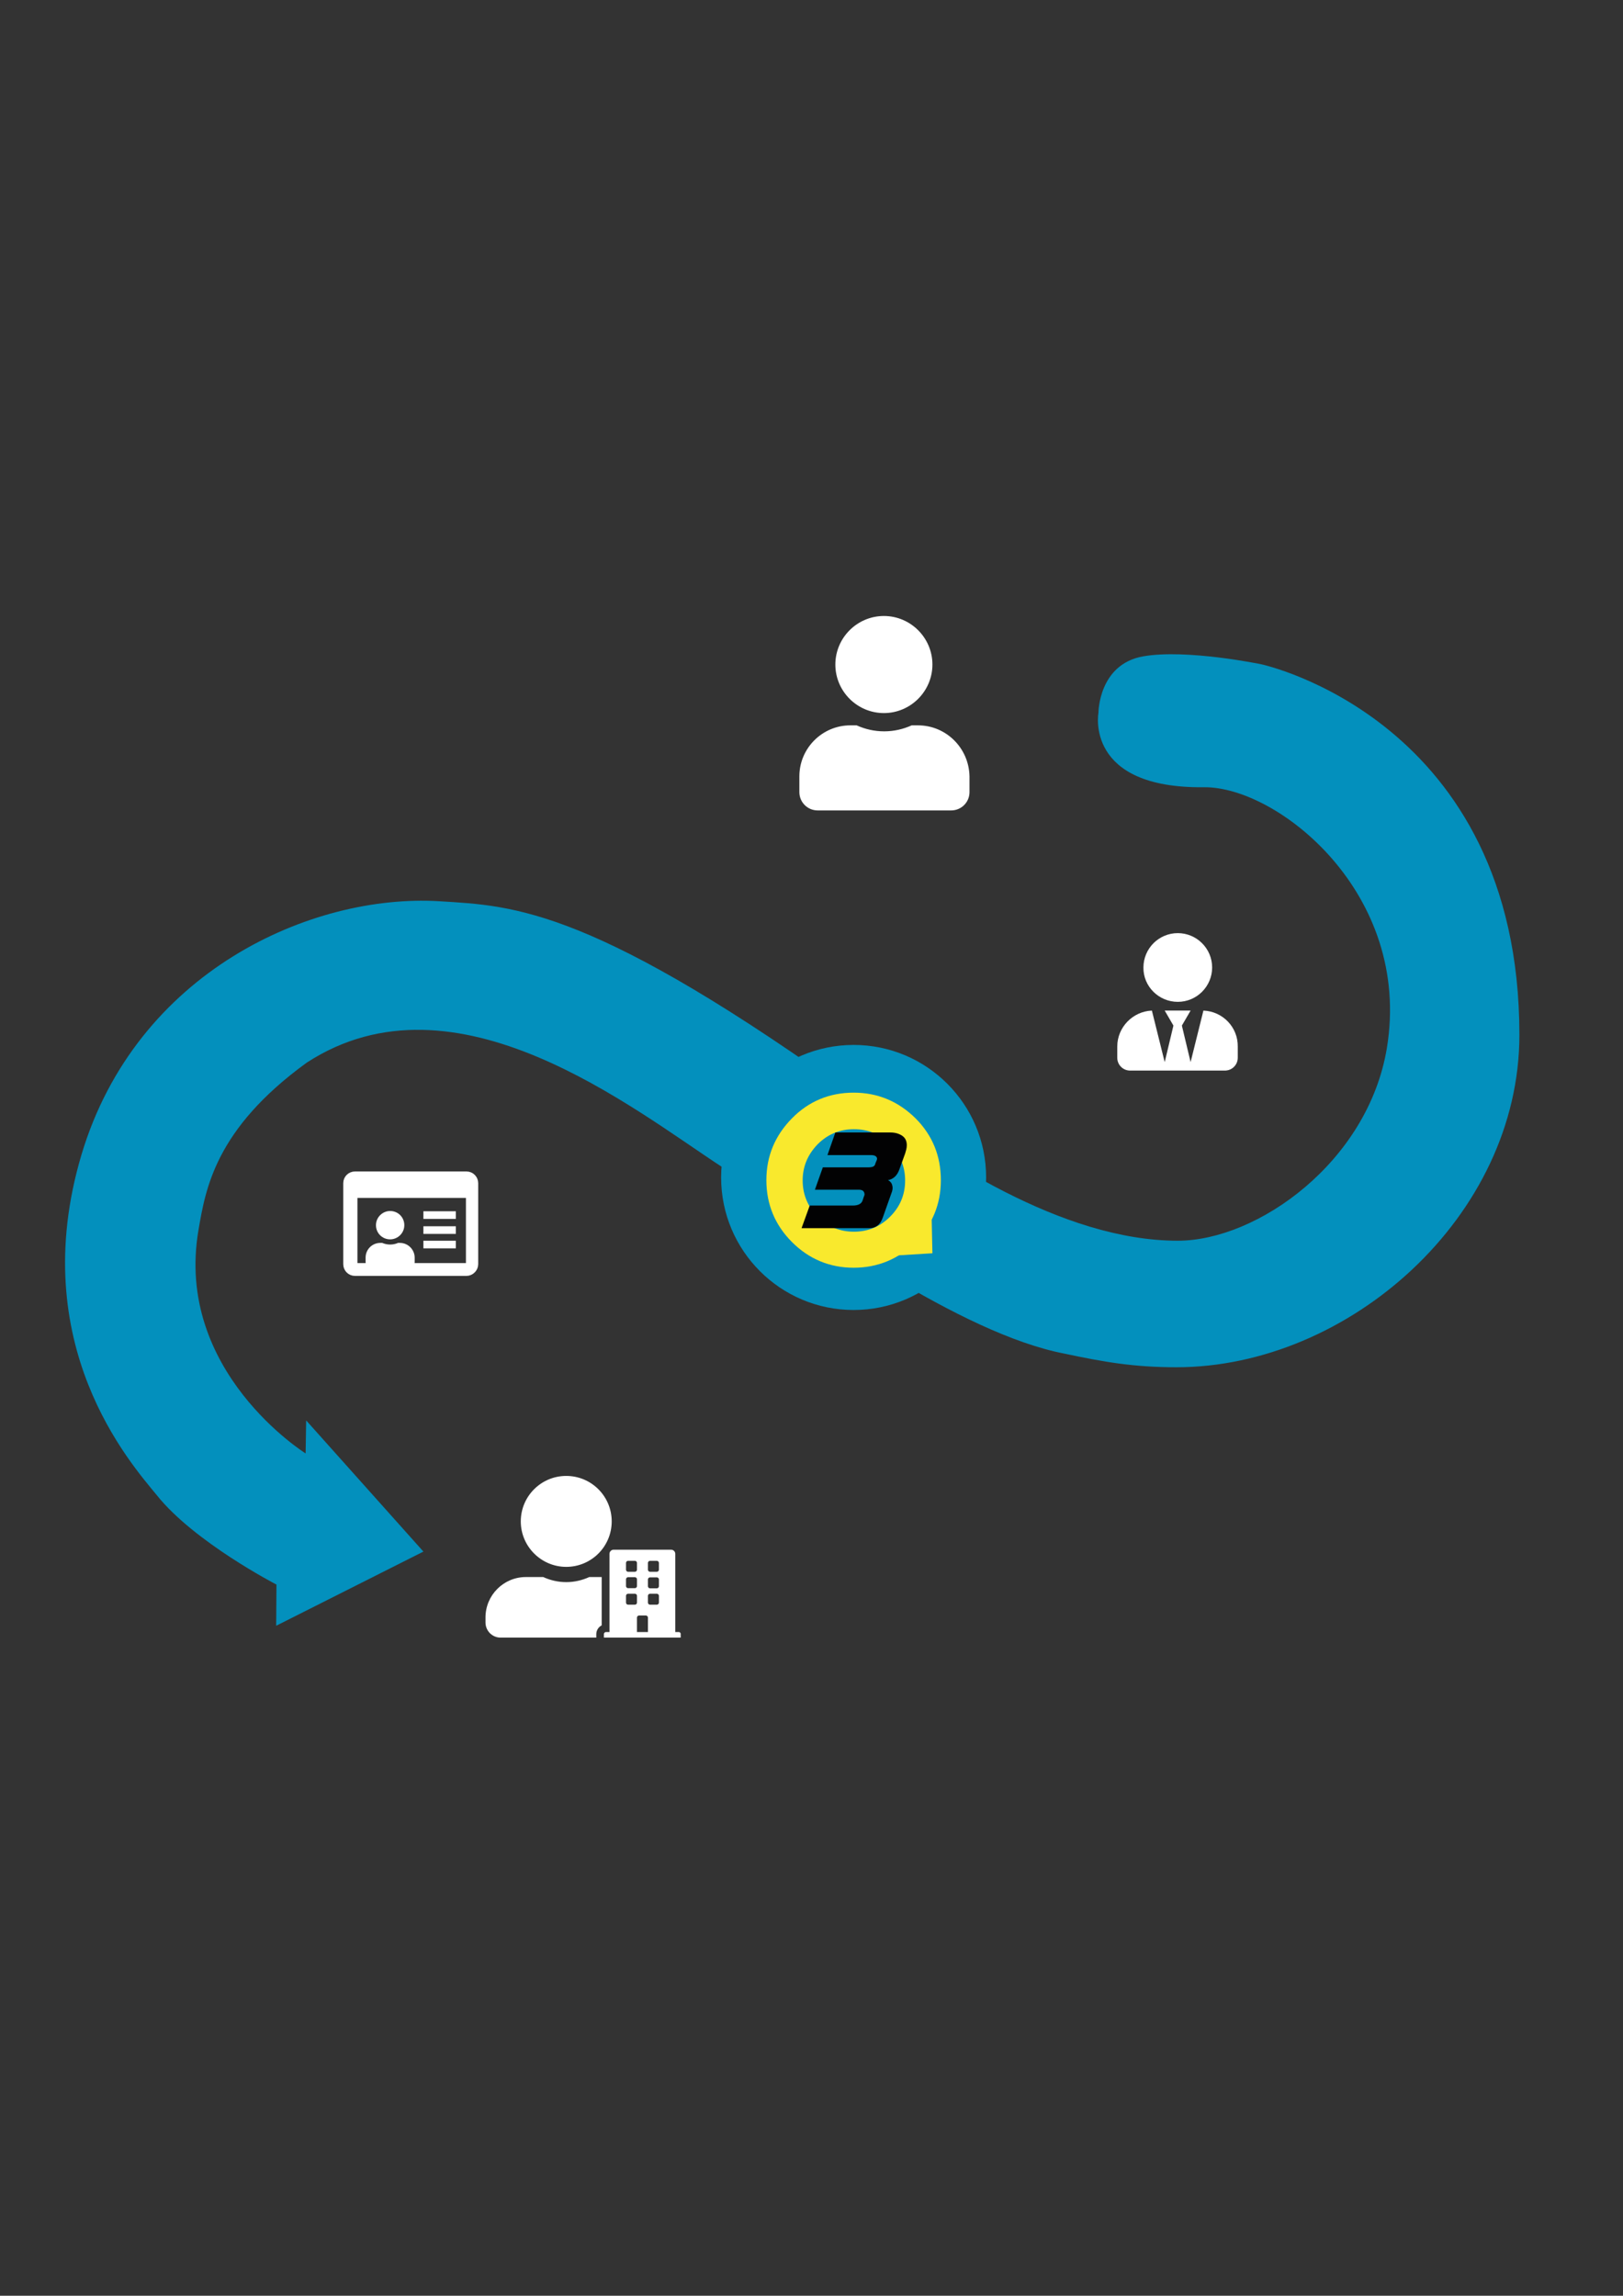 <?xml version="1.0" encoding="utf-8"?>
<!-- Generator: Adobe Illustrator 27.9.0, SVG Export Plug-In . SVG Version: 6.00 Build 0)  -->
<svg version="1.1" id="Ebene_2" xmlns="http://www.w3.org/2000/svg" xmlns:xlink="http://www.w3.org/1999/xlink" x="0px" y="0px"
	 viewBox="0 0 595.3 841.9" style="enable-background:new 0 0 595.3 841.9;" xml:space="preserve">
<rect x="0" y="0" width="595.3" height="841.9" fill="#333333" stroke="none"/>
<style type="text/css">
	.st0{fill:#FFFFFF;}
	.st1{fill:none;stroke:#FFFFFF;stroke-width:3;stroke-miterlimit:10;}
	.st2{fill:#0390BD;}
	.st3{fill:#F9E92D;}
	.st4{fill:#F9E92D;stroke:#F9E92D;stroke-width:0.618;stroke-miterlimit:10;}
	.st5{fill:#020203;}
</style>
<g>
	<g id="Ebene_5_00000155854879907040886750000004407373901439102140_">
		
			<g id="user-company_00000043454639748835343690000015621712396104227507_" transform="matrix(0.583,0,0,0.583,-484.445,-613.027)">
			<path class="st0" d="M1206,2081.6h-60.1c-5.3,0-9.5-4.3-9.5-9.5v-3.2c0-14,11.4-25.4,25.4-25.4h10.9c4.4,2,9.3,3.2,14.5,3.2
				s10.1-1.2,14.5-3.2h7.8v30.4c-2,1-3.4,3.1-3.4,5.6v2.1H1206z M1258,2078.1h-2.2v-49.2c0-1.4-1.2-2.6-2.6-2.6H1217
				c-1.4,0-2.6,1.2-2.6,2.6v49.2h-2.2c-0.7,0-1.3,0.6-1.3,1.3v2.2h48.3v-2.2C1259.3,2078.7,1258.7,2078.1,1258,2078.1z
				 M1238.6,2078.1h-6.9v-9.1c0-0.7,0.6-1.3,1.3-1.3h4.3c0.7,0,1.3,0.6,1.3,1.3L1238.6,2078.1L1238.6,2078.1z M1230.4,2060.9h-4.3
				c-0.7,0-1.3-0.6-1.3-1.3v-4.3c0-0.7,0.6-1.3,1.3-1.3h4.3c0.7,0,1.3,0.6,1.3,1.3v4.3C1231.7,2060.3,1231.1,2060.9,1230.4,2060.9z
				 M1245.5,2059.6c0,0.7-0.6,1.3-1.3,1.3h-4.3c-0.7,0-1.3-0.6-1.3-1.3v-4.3c0-0.7,0.6-1.3,1.3-1.3h4.3c0.7,0,1.3,0.6,1.3,1.3
				V2059.6z M1224.8,2044.9c0-0.7,0.6-1.3,1.3-1.3h4.3c0.7,0,1.3,0.6,1.3,1.3v4.3c0,0.7-0.6,1.3-1.3,1.3h-4.3
				c-0.7,0-1.3-0.6-1.3-1.3V2044.9z M1245.5,2049.3c0,0.7-0.6,1.3-1.3,1.3h-4.3c-0.7,0-1.3-0.6-1.3-1.3v-4.3c0-0.7,0.6-1.3,1.3-1.3
				h4.3c0.7,0,1.3,0.6,1.3,1.3V2049.3z M1224.8,2034.6c0-0.7,0.6-1.3,1.3-1.3h4.3c0.7,0,1.3,0.6,1.3,1.3v4.3c0,0.7-0.6,1.3-1.3,1.3
				h-4.3c-0.7,0-1.3-0.6-1.3-1.3V2034.6z M1245.5,2038.9c0,0.7-0.6,1.3-1.3,1.3h-4.3c-0.7,0-1.3-0.6-1.3-1.3v-4.3
				c0-0.7,0.6-1.3,1.3-1.3h4.3c0.7,0,1.3,0.6,1.3,1.3V2038.9z M1187.2,2037.1c15.8,0,28.6-12.8,28.6-28.6
				c0-15.8-12.8-28.6-28.6-28.6c-15.8,0-28.6,12.8-28.6,28.6C1158.6,2024.3,1171.5,2037.1,1187.2,2037.1z"/>
		</g>
	</g>
	<g id="Ebene_4_00000098209637333194708460000013545414535736302227_">
		<path class="st0" d="M432,367.4c7,0,12.6-5.7,12.6-12.6c0-7-5.7-12.6-12.6-12.6c-7,0-12.6,5.7-12.6,12.6
			C419.3,361.7,425,367.4,432,367.4z M441.4,370.6l-4.7,18.9l-3.2-13.4l3.2-5.5h-9.5l3.2,5.5l-3.2,13.4l-4.7-18.9
			c-7,0.3-12.7,6.1-12.7,13.2v4.1c0,2.6,2.1,4.7,4.7,4.7h34.8c2.6,0,4.7-2.1,4.7-4.7v-4.1C454.1,376.7,448.5,370.9,441.4,370.6
			L441.4,370.6z"/>
	</g>
	<g id="Ebene_3_00000039850484815537254550000004931609458783266719_">
		<path class="st0" d="M324.2,261.5c9.8,0,17.8-8,17.8-17.8s-8-17.8-17.8-17.8s-17.8,8-17.8,17.8
			C306.4,253.5,314.4,261.5,324.2,261.5z M336.7,266h-2.3c-3.1,1.4-6.5,2.2-10.1,2.2s-7-0.8-10.1-2.2h-2.3
			c-10.3,0-18.7,8.4-18.7,18.7v5.8c0,3.7,3,6.7,6.7,6.7h49c3.7,0,6.7-3,6.7-6.7v-5.8C355.4,274.3,347,266,336.7,266z"/>
	</g>
	<rect x="155.3" y="444.2" class="st0" width="11.9" height="2.8"/>
	<rect x="155.3" y="449.7" class="st0" width="11.9" height="2.8"/>
	<rect x="155.3" y="455" class="st0" width="11.9" height="2.8"/>
	<path class="st0" d="M143.1,454.5c2.8,0,5.2-2.3,5.2-5.2s-2.3-5.2-5.2-5.2c-2.8,0-5.2,2.3-5.2,5.2S140.2,454.5,143.1,454.5z
		 M146.7,455.8h-0.7c-0.9,0.4-1.9,0.6-2.9,0.6s-2-0.2-2.9-0.6h-0.7c-3,0-5.4,2.4-5.4,5.4v1.7c0,1.1,0.9,1.9,1.9,1.9h14.2
		c1.1,0,1.9-0.9,1.9-1.9v-1.7C152.1,458.3,149.7,455.8,146.7,455.8z"/>
	<rect x="128.1" y="431.8" class="st0" width="44.8" height="7.5"/>
	<rect x="170.9" y="437.7" class="st0" width="3" height="27.8"/>
	<rect x="128.1" y="437.6" class="st0" width="3" height="27.8"/>
	<rect x="129.8" y="463.2" class="st0" width="41.3" height="3"/>
	<path class="st1" d="M171.1,466.4h-40.9c-1.6,0-2.8-1.3-2.8-2.8v-29.7c0-1.6,1.3-2.8,2.8-2.8h40.9c1.6,0,2.8,1.3,2.8,2.8v29.7
		C173.9,465.1,172.6,466.4,171.1,466.4z"/>
	<path d="M425.2,263.9"/>
	<path class="st2" d="M112.5,389.7C79,414,75.4,435.9,72.8,451.1C63.9,503,112.1,533,112.1,533l0.2-12.1l43,48.1l-54,27.2l0.1-15.1
		c0,0-30.2-15.6-43.9-32.8c-9.5-11.6-48.4-55.1-27.6-124.9c20.1-67.1,84.3-95.7,131.2-92.9c27.6,1.7,56.4,2.2,155.5,73.8
		C344.3,424.2,389.2,455,432,455c29.2,0,69.8-28.9,76.7-70.7c9.3-56.7-40.1-95.9-67.1-95.6c-43.9,0.5-38.7-27.3-38.7-27.3
		s0-17.8,16.4-20.7c15.9-2.8,43.3,2.9,43.3,2.9s94.7,20.2,94.7,135.9c0,66.7-62.7,121.9-125.8,121.9c-15.6,0-26.5-1.9-41.1-5
		c-38.3-7.4-91.5-46.1-125.2-68.2C232.2,406.7,167.2,354.1,112.5,389.7z"/>
	<circle class="st2" cx="313.1" cy="431.8" r="48.6"/>
	<g>
		<g>
			<path class="st3" d="M313.1,400.7c8.9,0,16.4,3.2,22.7,9.4c6.2,6.2,9.3,13.8,9.3,22.7c0,8.9-3.2,16.4-9.3,22.7
				c-6.2,6.2-13.8,9.4-22.7,9.4c-8.8,0-16.4-3.2-22.6-9.4s-9.4-13.8-9.4-22.7c0-8.9,3.2-16.4,9.4-22.7S304.3,400.7,313.1,400.7z
				 M298.9,418.6c-3.9,3.9-5.9,8.6-5.9,14.2s1.9,10.3,5.9,14.2c3.9,3.9,8.6,5.9,14.2,5.9s10.3-1.9,14.2-5.9s5.9-8.6,5.9-14.2
				c0-5.6-1.9-10.3-5.9-14.2c-3.9-3.9-8.6-5.9-14.2-5.9C307.5,412.8,302.8,414.7,298.9,418.6z"/>
		</g>
		<path class="st4" d="M313.2,402.4c8.4,0,15.6,3,21.5,8.9s8.9,13.1,8.9,21.5s-2.9,15.6-8.9,21.5c-5.9,5.9-13.1,8.9-21.5,8.9
			c-8.4,0-15.5-2.9-21.4-8.9c-5.9-6-8.9-13.1-8.9-21.5s3-15.6,8.9-21.5S304.8,402.4,313.2,402.4z M299.7,419.4
			c-3.7,3.8-5.6,8.3-5.6,13.5c0,5.2,1.9,9.8,5.6,13.5s8.2,5.6,13.5,5.6s9.8-1.9,13.5-5.6c3.7-3.7,5.6-8.2,5.6-13.5
			c0-5.2-1.9-9.7-5.6-13.5c-3.7-3.8-8.2-5.6-13.5-5.6S303.4,415.7,299.7,419.4z"/>
		<polyline class="st3" points="327.2,460.5 341.7,445.4 342,459.6 		"/>
		<g>
			<path class="st5" d="M332,423l-2.1,5.8c-0.8,2.3-2.2,3.6-4.2,4c0.5,0.2,0.8,0.5,1.2,1c0.3,0.5,0.5,1.2,0.5,1.9
				c0,0.4-0.1,0.8-0.2,1.2l-3.4,9.6c-0.9,2.6-2.5,3.9-5,3.9h-24.8l3-8.3h15.8c1.9,0,3.2-0.6,3.6-1.9l0.5-1.5
				c0.1-0.2,0.2-0.4,0.2-0.6c0-1.2-0.7-1.8-2-1.8h-16.2l2.9-8.2h16.4c1,0,1.7-0.1,2.1-0.3c0.4-0.2,0.7-0.6,0.8-1.2l0.5-1.2
				c0-0.2,0.1-0.2,0.1-0.4c0-0.9-0.8-1.4-2.2-1.4h-16l2.9-8.3h20.1c1.8,0,3.2,0.4,4.4,1.2c1.2,0.8,1.7,2,1.7,3.5
				C332.6,421.1,332.3,422,332,423z"/>
		</g>
	</g>
</g>
</svg>
